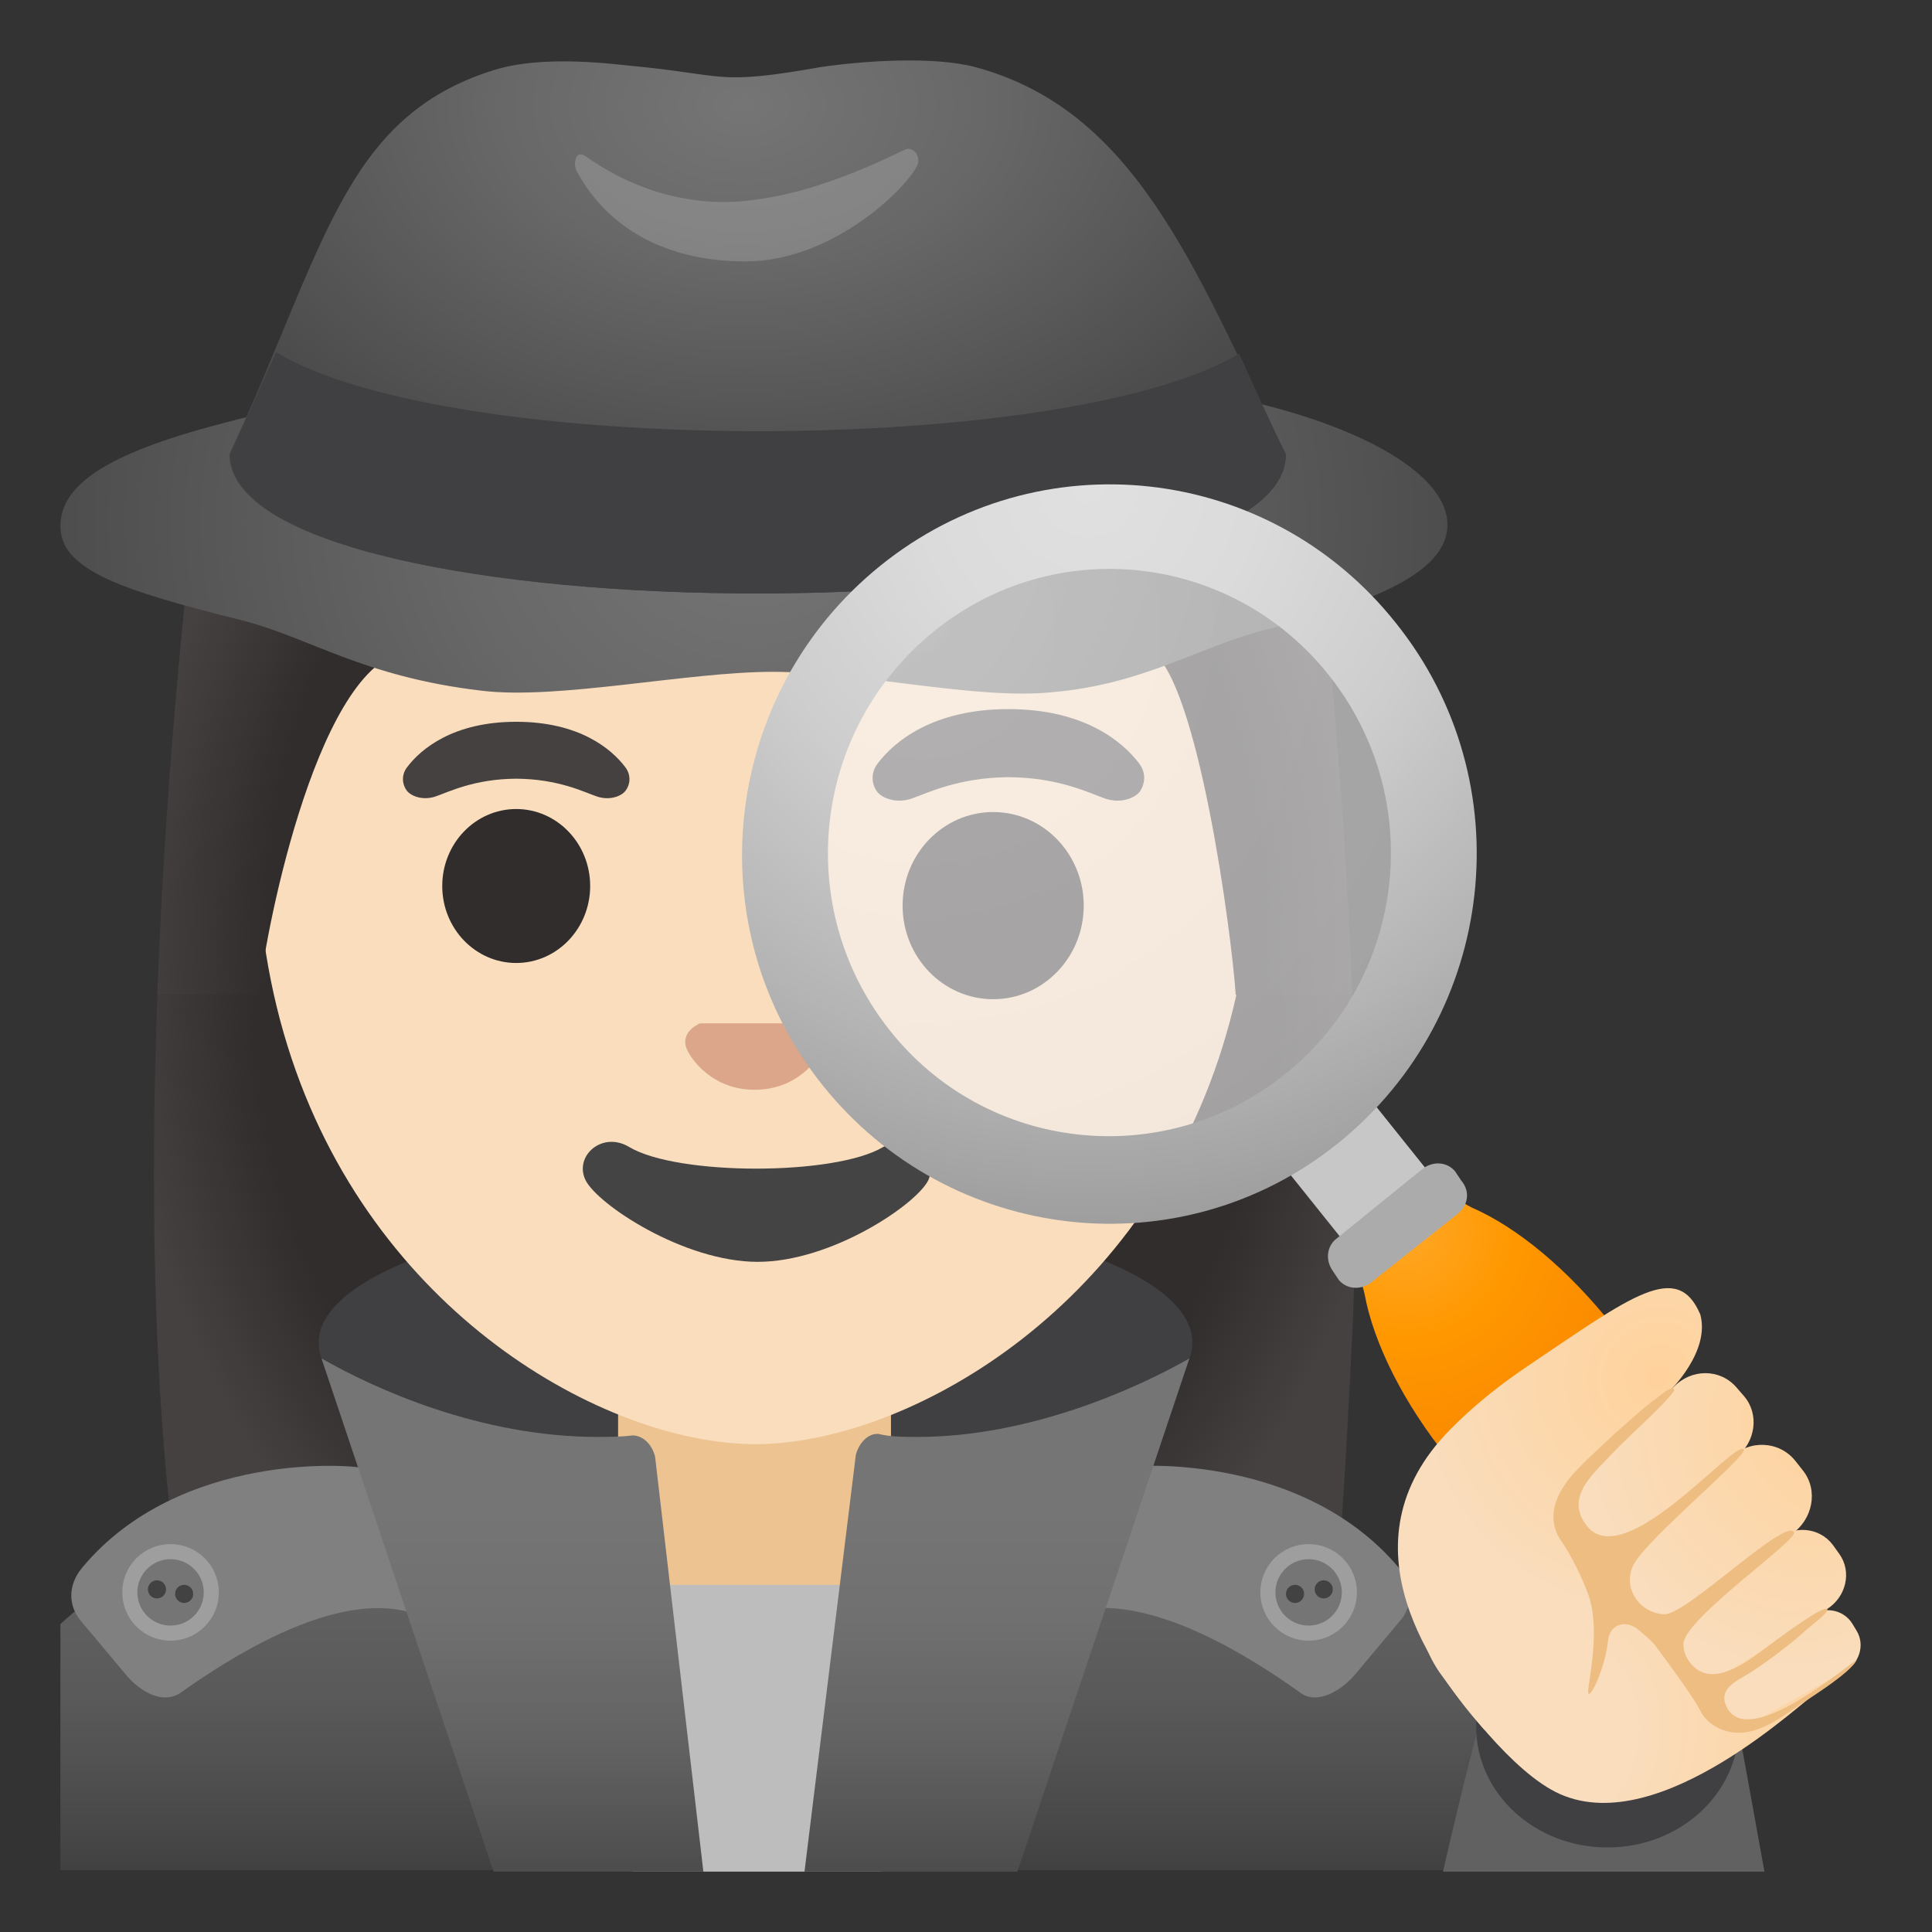 <?xml version="1.0" encoding="utf-8"?><!-- Uploaded to: SVG Repo, www.svgrepo.com, Generator: SVG Repo Mixer Tools -->
<svg width="800px" height="800px" viewBox="0 0 128 128" xmlns="http://www.w3.org/2000/svg" xmlns:xlink="http://www.w3.org/1999/xlink" aria-hidden="true" role="img" class="iconify iconify--noto" preserveAspectRatio="xMidYMid meet">
<rect x="0" y="0" width="128" height="128" fill="#333333" stroke="none"/>
<linearGradient id="IconifyId17ecdb2904d178eab22583" gradientUnits="userSpaceOnUse" x1="53" y1="34.74" x2="53" y2="-4.33" gradientTransform="matrix(1 0 0 -1 0 130)">
<stop offset=".161" stop-color="#606060">
</stop>
<stop offset=".288" stop-color="#606060">
</stop>
<stop offset=".449" stop-color="#595959">
</stop>
<stop offset=".684" stop-color="#464646">
</stop>
<stop offset=".962" stop-color="#262626">
</stop>
<stop offset="1" stop-color="#212121">
</stop>
</linearGradient>
<path d="M50.1 95.4H50c-18.1 0-36.8 3.7-46 12.2v16.3h98v-3.4c0-16.8-26.3-25.1-51.9-25.1z" fill="url(#IconifyId17ecdb2904d178eab22583)">
</path>
<path d="M87.8 40.38c.29 2.92.57 6.04.83 9.31c.03.42.06.83.1 1.25l.12 1.64c.05.73.11 1.45.15 2.19c.18 2.63.33 5.34.46 8.09c.08 1.76.14 3.52.21 5.3c0 .09.01.17 0 .26c.02.94.05 1.89.07 2.84c0 .26.01.53.02.81c.03 1.67.04 3.34.05 5.02c0 1.65-.01 3.3-.03 4.94c-.01.66-.02 1.33-.04 2c0 .64-.03 1.25-.05 1.88c-.02.49-.04.99-.05 1.47c-.02.49-.04.98-.07 1.47c-.04.77-.11 2.17-.19 3.77c-.08 1.19-.17 2.36-.26 3.52c-.05.61-.11 1.22-.16 1.82c-.05.53-.03 1.89-.05 2.72c0 .03.01.06 0 .09c0 .1-.02.18-.02.25c0 .06 0 .11-.01.14L11.24 99.9a115.547 115.547 0 0 1-.36-3.76c-.19-2.38-.35-4.83-.45-7.29c-.03-.49-.05-.98-.06-1.47c-.02-.49-.03-.99-.05-1.47c-.02-.63-.04-1.24-.05-1.88c-.02-.67-.03-1.33-.04-2c-.02-1.64-.03-3.29-.03-4.94c.01-1.67.02-3.35.05-5.02c.01-.28.01-.54.02-.81c.02-.95.05-1.9.07-2.84c0-.09.01-.17.01-.26c.06-1.79.12-3.55.21-5.3c.13-2.75.28-5.46.46-8.09c.04-.73.1-1.46.15-2.19c.05-.55.08-1.1.12-1.64c.03-.42.06-.84.1-1.25c.26-3.27.54-6.39.83-9.31c.01-.12.18-2 .87-4.81L43.54 7.6c1.93-.25 4.01-.39 6.22-.42l36.93 26.75c.93 3.69 1.1 6.3 1.11 6.45z" fill="#312d2d">
</path>
<radialGradient id="IconifyId17ecdb2904d178eab22584" cx="50.386" cy="64.339" r="42.376" gradientTransform="matrix(1 0 0 -1.19 0 142.069)" gradientUnits="userSpaceOnUse">
<stop offset=".794" stop-color="#454140" stop-opacity="0">
</stop>
<stop offset="1" stop-color="#454140">
</stop>
</radialGradient>
<path d="M87.8 40.38c.29 2.92.57 6.04.83 9.31c.03.42.06.83.1 1.25l.12 1.64c.05.73.11 1.45.15 2.19c.18 2.63.33 5.34.46 8.09c.08 1.76.14 3.52.21 5.3c0 .09.01.17 0 .26c.02.94.05 1.89.07 2.84c0 .26.01.53.02.81c.03 1.67.04 3.34.05 5.02c.01 1.64 0 3.3-.03 4.94c-.01.66-.02 1.33-.04 2c0 .64-.03 1.25-.05 1.88c-.02.49-.04.99-.05 1.47c-.02.49-.04.98-.07 1.47c-.04.77-.11 2.17-.19 3.77c-.17 3.01-.38 6.71-.48 8.07c0 .03.01.06 0 .09c0 .1-.02.18-.02.25c0 .06 0 .11-.01.14L11.24 99.9a115.547 115.547 0 0 1-.36-3.76c-.19-2.38-.35-4.83-.45-7.29c-.03-.49-.05-.98-.06-1.47c-.02-.49-.03-.99-.05-1.47c-.02-.63-.04-1.24-.05-1.88c-.02-.67-.03-1.33-.04-2c-.02-1.64-.03-3.29-.03-4.94c.01-1.67.02-3.35.05-5.02c.01-.28.01-.54.02-.81c.02-.95.05-1.9.07-2.84c0-.09.01-.17.01-.26c.06-1.79.12-3.55.21-5.3c.13-2.75.28-5.46.46-8.09c.04-.73.1-1.46.15-2.19c.05-.55.08-1.1.12-1.64c.03-.42.06-.84.1-1.25c.26-3.27.54-6.39.83-9.31c.01-.12.18-2 .87-4.81L43.54 7.6c1.93-.25 4.01-.39 6.22-.42l36.93 26.75c.93 3.69 1.1 6.3 1.11 6.45z" fill="url(#IconifyId17ecdb2904d178eab22584)">
</path>
<path d="M33.48 96.33c4.06.85 7.46 22.1 12.28 27.57h5.95c8.4-5.57 16.9-27.57 21.53-29.56c3.59-1.51 5.76-3.4 5.76-5.38c0-5-12.94-8.97-28.9-8.97s-28.99 4.06-28.99 8.97c0 3.12 4.91 5.76 12.37 7.37z" fill="#404042">
</path>
<path d="M49.07 110.53c-4.47 0-8.12-3.6-8.12-8.02V92.46h18.08v10.05c0 4.43-3.65 8.02-8.12 8.02h-1.84z" fill="#edc391">
</path>
<path d="M50.03 95.68c-2.36 0-5.06-.51-7.77-1.47c-11.65-4.12-25.25-16.79-25.25-38.93c0-29.52 17.79-39.99 33.02-39.99s33.02 10.47 33.02 39.99c0 22.18-13.63 34.84-25.29 38.95c-2.71.95-5.39 1.45-7.73 1.45z" fill="#f9ddbd">
</path>
<g fill="#312d2d">
<ellipse cx="34.2" cy="58.7" rx="4.9" ry="5.1">
</ellipse>
<ellipse cx="65.8" cy="60" rx="6" ry="6.2">
</ellipse>
</g>
<path d="M53.9 67.9c-.1 0-.2-.1-.3-.1h-7.1c-.1 0-.2 0-.3.1c-.6.3-1 .9-.7 1.6s1.7 2.7 4.5 2.7s4.2-2 4.5-2.7c.4-.7 0-1.3-.6-1.6z" fill="#dba689">
</path>
<path d="M58.5 76c-3.2 1.9-13.6 1.9-16.8 0c-1.8-1.1-3.7.6-2.9 2.2s6.5 5.4 11.4 5.4s10.5-3.8 11.3-5.4c.7-1.6-1.1-3.3-3-2.2z" fill="#444">
</path>
<g fill="#454140">
<path d="M41.43 50.83c-.93-1.23-3.07-3.01-7.23-3.01s-6.31 1.79-7.23 3.01c-.41.54-.31 1.17-.02 1.55c.26.35 1.04.68 1.9.39s2.54-1.16 5.35-1.18c2.81.02 4.49.89 5.35 1.18s1.64-.03 1.9-.39c.29-.38.39-1-.02-1.55z">
</path>
<path d="M75.48 50.59c-1.11-1.47-3.68-3.61-8.67-3.61s-7.56 2.14-8.67 3.61c-.49.65-.37 1.4-.03 1.86c.32.42 1.25.81 2.28.46s3.05-1.39 6.42-1.42c3.37.02 5.39 1.07 6.42 1.42s1.96-.04 2.28-.46c.33-.46.46-1.21-.03-1.86z">
</path>
</g>
<g>
<path d="M87.8 40.38c.74 7.43 1.42 16.18 1.78 25.36c0 .05-.01.12-.01.17h-7.7c-.27-4.09-2.49-20.63-5.54-22.74c-3.65-2.53-13.58-9.05-16.8-15.5c0 0-11.58 10.77-32.84 15.53c-5.89 1.32-9.31 19.57-9.51 22.69l-6.76.01c.34-9.24 1.03-18.05 1.77-25.53c.01-.13.19-2.1.92-5.03l33.9-28.07c1.11-.07 2.27-.1 3.47-.1c1.2 0 2.37.03 3.48.1l32.68 26.56c.98 3.75 1.15 6.4 1.16 6.55z" fill="#312d2d">
</path>
<radialGradient id="IconifyId17ecdb2904d178eab22585" cx="50.331" cy="67.824" r="41.282" gradientTransform="matrix(1 0 0 -1.214 0 144.308)" gradientUnits="userSpaceOnUse">
<stop offset=".794" stop-color="#454140" stop-opacity="0">
</stop>
<stop offset="1" stop-color="#454140">
</stop>
</radialGradient>
<path d="M87.8 40.38c.74 7.43 1.42 16.18 1.78 25.36c0 .05-.01.12-.01.17h-7.7c-.27-4.09-2.49-20.63-5.54-22.74c-3.65-2.53-13.58-9.05-16.8-15.5c0 0-11.58 10.77-32.84 15.53c-5.89 1.32-9.31 19.57-9.51 22.69l-6.76.01c.34-9.24 1.03-18.05 1.77-25.53c.01-.13.19-2.1.92-5.03l33.9-28.07c1.11-.07 2.27-.1 3.47-.1c1.2 0 2.37.03 3.48.1l32.68 26.56c.98 3.75 1.15 6.4 1.16 6.55z" fill="url(#IconifyId17ecdb2904d178eab22585)">
</path>
</g>
<path fill="#bdbdbd" d="M58.4 124l2.2-19H39.4l2.5 19z">
</path>
<g>
<defs>
<path id="IconifyId17ecdb2904d178eab22586" d="M4 4h120v120H4z">
</path>
</defs>
<clipPath id="IconifyId17ecdb2904d178eab22587">
<use xlink:href="#IconifyId17ecdb2904d178eab22586" overflow="visible">
</use>
</clipPath>
<g clip-path="url(#IconifyId17ecdb2904d178eab22587)">
<path d="M116.9 124l-2.1-11.6l-9.9-2.5c-3.3-.8-6.5 1.3-7 4.7c0 0-.8 2.9-2.3 9.4h21.3z" fill="#616161">
</path>
</g>
<defs>
<path id="IconifyId17ecdb2904d178eab22588" d="M4 4h120v120H4z">
</path>
</defs>
<clipPath id="IconifyId17ecdb2904d178eab22589">
<use xlink:href="#IconifyId17ecdb2904d178eab22588" overflow="visible">
</use>
</clipPath>
<ellipse cx="106.5" cy="114.4" rx="8.7" ry="8" clip-path="url(#IconifyId17ecdb2904d178eab22589)" fill="#404042">
</ellipse>
<g>
<defs>
<path id="IconifyId17ecdb2904d178eab22590" d="M4 4h120v120H4z">
</path>
</defs>
<clipPath id="IconifyId17ecdb2904d178eab22591">
<use xlink:href="#IconifyId17ecdb2904d178eab22590" overflow="visible">
</use>
</clipPath>
<g clip-path="url(#IconifyId17ecdb2904d178eab22591)">
<path d="M24.55 97.46l-.3-.15c-.59-.29-12.34-1.25-18.81 6.56c-.87 1.04-.96 2.32-.2 3.38l3.1 3.7c.71.85 1.69 1.51 2.61 1.51c.36 0 .72-.1 1.04-.33c8.17-5.79 12.84-6.06 15.32-5.26l2.25.72l-5.01-10.13z" fill="gray">
</path>
<circle cx="11.3" cy="105.5" r="2.7" fill="#757575" stroke="#9e9e9e" stroke-miterlimit="10">
</circle>
<g fill="#424242">
<circle cx="12.2" cy="105.6" r=".6">
</circle>
<circle cx="10.4" cy="105.3" r=".6">
</circle>
</g>
</g>
</g>
<g>
<defs>
<path id="IconifyId17ecdb2904d178eab22592" d="M4 4h120v120H4z">
</path>
</defs>
<clipPath id="IconifyId17ecdb2904d178eab22593">
<use xlink:href="#IconifyId17ecdb2904d178eab22592" overflow="visible">
</use>
</clipPath>
<g clip-path="url(#IconifyId17ecdb2904d178eab22593)">
<path d="M92.67 103.86c-6.57-7.8-18.24-6.85-18.82-6.55l-.3.15l-4.99 10.12l2.25-.72c2.48-.8 7.15-.53 15.25 5.22c.32.27.68.38 1.05.38c1 0 2.07-.81 2.65-1.5l3.15-3.76c.72-1.02.63-2.3-.24-3.34z" fill="gray">
</path>
<circle cx="86.7" cy="105.5" r="2.7" fill="#757575" stroke="#9e9e9e" stroke-miterlimit="10">
</circle>
<g fill="#424242">
<circle cx="85.8" cy="105.6" r=".6">
</circle>
<circle cx="87.7" cy="105.3" r=".6">
</circle>
</g>
</g>
</g>
<g>
<defs>
<path id="IconifyId17ecdb2904d178eab22594" d="M4 4h120v120H4z">
</path>
</defs>
<clipPath id="IconifyId17ecdb2904d178eab22595">
<use xlink:href="#IconifyId17ecdb2904d178eab22594" overflow="visible">
</use>
</clipPath>
<g clip-path="url(#IconifyId17ecdb2904d178eab22595)">
<linearGradient id="IconifyId17ecdb2904d178eab22596" gradientUnits="userSpaceOnUse" x1="33.95" y1="-1252.816" x2="33.95" y2="-1294.17" gradientTransform="matrix(1 0 0 -1 0 -1158)">
<stop offset=".125" stop-color="#757575">
</stop>
<stop offset=".3" stop-color="#707070">
</stop>
<stop offset=".502" stop-color="#626262">
</stop>
<stop offset=".718" stop-color="#4b4b4b">
</stop>
<stop offset=".942" stop-color="#2b2b2b">
</stop>
<stop offset="1" stop-color="#212121">
</stop>
</linearGradient>
<path d="M46.6 124l-3.2-27.5c-.2-.8-.8-1.4-1.5-1.4c-.8.1-1.6.1-2.3.1c-7.8 0-14.8-3.2-18.3-5.2l11.4 34h13.9z" fill="url(#IconifyId17ecdb2904d178eab22596)">
</path>
<linearGradient id="IconifyId17ecdb2904d178eab22597" gradientUnits="userSpaceOnUse" x1="66.05" y1="-1252.789" x2="66.05" y2="-1294.17" gradientTransform="matrix(1 0 0 -1 0 -1158)">
<stop offset=".125" stop-color="#757575">
</stop>
<stop offset=".3" stop-color="#707070">
</stop>
<stop offset=".502" stop-color="#626262">
</stop>
<stop offset=".718" stop-color="#4b4b4b">
</stop>
<stop offset=".942" stop-color="#2b2b2b">
</stop>
<stop offset="1" stop-color="#212121">
</stop>
</linearGradient>
<path d="M67.4 124l11.4-34c-3.5 2-10.6 5.2-18 5.2c-.9 0-1.8 0-2.6-.2h-.1c-.6 0-1.2.6-1.4 1.4L53.3 124h14.1z" fill="url(#IconifyId17ecdb2904d178eab22597)">
</path>
</g>
</g>
</g>
<g>
<radialGradient id="IconifyId17ecdb2904d178eab22598" cx="117.204" cy="-1548.272" r="61.738" gradientTransform="matrix(.918 0 0 -.782 -57.667 -1176.21)" gradientUnits="userSpaceOnUse">
<stop offset=".003" stop-color="#757575">
</stop>
<stop offset=".333" stop-color="#686868">
</stop>
<stop offset=".941" stop-color="#464646">
</stop>
<stop offset="1" stop-color="#424242">
</stop>
</radialGradient>
<path d="M83.5 26.76c-4.5-1.14-10.9-2.08-17-2.7c-5.1-.52-10.7.52-16.5.52s-11.4-1.04-16.5-.52c-6.1.52-13.7 2.7-18.2 3.84C7.5 29.88 4 31.95 4 34.86s4.1 4.26 12 6.23c4.5 1.14 8 3.74 15.9 4.67c5.1.62 13.6-1.25 19.3-1.25c5.8 0 13.4 1.87 18.5 1.35c6.1-.52 9.7-3.01 14.2-4.15c7.9-1.97 12-4.05 12-6.96s-4.5-6.02-12.4-7.99z" fill="url(#IconifyId17ecdb2904d178eab22598)">
</path>
<radialGradient id="IconifyId17ecdb2904d178eab22599" cx="140.254" cy="998.92" r="33.431" gradientTransform="matrix(0 .933 1.413 0 -1362.23 -123.91)" gradientUnits="userSpaceOnUse">
<stop offset=".003" stop-color="#757575">
</stop>
<stop offset=".333" stop-color="#686868">
</stop>
<stop offset=".941" stop-color="#464646">
</stop>
<stop offset="1" stop-color="#424242">
</stop>
</radialGradient>
<path d="M64.6 4.44c-2.8-.73-7.4-.41-10.2 0c-7.1 1.25-6.1.52-12.8-.1c-2.7-.31-6.3-.52-8.9.31c-10 3.12-11.2 11.94-17.5 25.44c.1 12.36 70 12.25 69.9 0C79 17.21 75 7.24 64.6 4.44z" fill="url(#IconifyId17ecdb2904d178eab22599)">
</path>
<path d="M38.8 10.35c3.2 2.28 7.1 3.43 11 2.91c3.5-.41 6.9-1.77 10.1-3.32c.5-.31 1.1.31.9.94c-.5 1.35-5.5 6.44-11.4 6.44c-5.5 0-9.2-2.39-11.1-5.82c-.4-.52-.2-1.66.5-1.15z" opacity=".2" fill="#eee">
</path>
<path d="M82.1 23.44c-11.6 6.85-52.3 6.85-63.8-.1c-1 2.18-2 4.47-3 6.75c.1 12.36 70 12.25 69.9 0c-1.1-2.19-2.1-4.47-3.1-6.65z" fill="#404042">
</path>
</g>
<g>
<g opacity=".6">
<radialGradient id="IconifyId17ecdb2904d178eab22600" cx="191.292" cy="-1029.168" r="41.908" gradientTransform="scale(1 -1) rotate(-6.367 9004.653 634.435)" gradientUnits="userSpaceOnUse">
<stop offset="0" stop-color="#fafafa">
</stop>
<stop offset="1" stop-color="#eee">
</stop>
</radialGradient>
<path d="M90.17 43.4c7.3 9.2 5.8 22.7-3.3 30.1s-22.6 5.8-30-3.4s-5.8-22.7 3.4-30.1s22.5-5.8 29.9 3.4z" fill="url(#IconifyId17ecdb2904d178eab22600)">
</path>
</g>
<path fill="#c7c7c7" d="M101.16 85.78l-5.68 4.52l-12.64-15.78L88.52 70z">
</path>
<radialGradient id="IconifyId17ecdb2904d178eab22601" cx="42.487" cy="-1219.828" r="48.964" gradientTransform="scale(1 -1) rotate(1.341 -50682.587 637.532)" gradientUnits="userSpaceOnUse">
<stop offset="0" stop-color="#e0e0e0">
</stop>
<stop offset=".227" stop-color="#dbdbdb">
</stop>
<stop offset=".494" stop-color="#cdcdcd">
</stop>
<stop offset=".779" stop-color="#b5b5b5">
</stop>
<stop offset="1" stop-color="#9e9e9e">
</stop>
</radialGradient>
<path d="M92.5 41.3C84.1 30.7 68.8 29 58.3 37.5s-12.2 23.9-3.8 34.4s23.7 12.3 34.2 3.8s12.2-23.9 3.8-34.4zm-7.36 29.87c-8.04 6.43-19.78 5.2-26.21-2.93s-5.11-19.87 2.93-26.4s19.78-5.2 26.21 2.93c6.44 8.13 5.11 19.96-2.93 26.4z" fill="url(#IconifyId17ecdb2904d178eab22601)">
</path>
<radialGradient id="IconifyId17ecdb2904d178eab22602" cx="93.198" cy="48.415" r="13.61" gradientTransform="matrix(1 0 0 -1 0 130)" gradientUnits="userSpaceOnUse">
<stop offset="0" stop-color="#ffa726">
</stop>
<stop offset=".04" stop-color="#ffa623">
</stop>
<stop offset=".517" stop-color="#ff9800">
</stop>
<stop offset="1" stop-color="#fb8c00">
</stop>
</radialGradient>
<path d="M113.1 100.6l-.4-.5c-.4-3.4-2.4-7.9-5.8-12.2c-3-3.8-6.4-6.6-9.4-7.9c-.8-.4-1.5-1-2.1-1.7l-.8-1l-6.2 5l.8 1c.6.7 1 1.5 1.2 2.4C91 89 93 93 96 96.7c3.4 4.3 7.3 7.3 10.5 8.4l.4.5c.4.5 1 .8 1.7.8c.5 0 .9-.2 1.3-.5l.9-.7c.2-.1.4-.2.6-.4c.2-.1.3-.3.5-.5l.9-.7c.9-.7 1.1-2.1.3-3z" fill="url(#IconifyId17ecdb2904d178eab22602)">
</path>
<path d="M96.6 80.4L90.8 85c-.7.5-1.6.4-2.1-.2l-.4-.6c-.5-.7-.4-1.6.2-2.1l5.8-4.7c.7-.5 1.6-.4 2.1.2l.4.6c.6.7.5 1.6-.2 2.2z" fill="#ababab">
</path>
</g>
<g>
<radialGradient id="IconifyId17ecdb2904d178eab22603" cx="-14.402" cy="165.915" r="21.685" gradientTransform="matrix(-.635 -.772 -.817 .671 227.452 -7.606)" gradientUnits="userSpaceOnUse">
<stop offset=".307" stop-color="#f9ddbd">
</stop>
<stop offset="1" stop-color="#ffd29c">
</stop>
</radialGradient>
<path d="M101.53 97.62c-.82.87-1.56 1.81-2.12 2.86c-.81 1.5-8.06 4.3-4.06 10.29c1.17 1.61 4.82 6.69 8.02 8.1c6.69 2.95 16.21-6.33 17.1-6.82c5.6-3.05-8.94-17.41-13.34-17.3c-.53.04-1.32.19-2.03.3c-1.37.24-2.71 1.67-3.57 2.57z" fill="url(#IconifyId17ecdb2904d178eab22603)">
</path>
<radialGradient id="IconifyId17ecdb2904d178eab22604" cx="75.215" cy="-22.348" r="15.889" gradientTransform="scale(1 -1) rotate(58.041 162.265 -20.048)" gradientUnits="userSpaceOnUse">
<stop offset="0" stop-color="#ffd29c">
</stop>
<stop offset="1" stop-color="#f9ddbd">
</stop>
</radialGradient>
<path d="M119.9 107.09l-5.74 4.2c-.75.52-.98 1.47-.58 2.23c.42.84 1.49 1.12 2.37.68l6.22-3.44c1.01-.53 1.41-1.77.84-2.71l-.29-.48c-.6-.96-1.89-1.18-2.82-.48z" fill="url(#IconifyId17ecdb2904d178eab22604)">
</path>
<radialGradient id="IconifyId17ecdb2904d178eab22605" cx="94.589" cy="-24.964" r="15.873" gradientTransform="matrix(.908 -.483 -.467 -.885 12.279 114.826)" gradientUnits="userSpaceOnUse">
<stop offset="0" stop-color="#ffd29c">
</stop>
<stop offset="1" stop-color="#f9ddbd">
</stop>
</radialGradient>
<path d="M98.35 114.61s1.74-.08 4.02-.72c6.9-1.96 2.59-8.93 1.94-10.03c-3.31-5.64 2.14-7.99 5.8-11.2c.76-.67 3.18-3.19 2.54-5.57c-1.53-3.61-4.58-1.2-11.4 3.39c-1.86 1.25-3.6 2.63-5.17 4.23c-7.5 7.59-.97 16.25 2.27 19.9z" fill="url(#IconifyId17ecdb2904d178eab22605)">
</path>
<radialGradient id="IconifyId17ecdb2904d178eab22606" cx="89.402" cy="-31.464" r="18.06" gradientTransform="scale(1 -1) rotate(41.201 188.36 -19.083)" gradientUnits="userSpaceOnUse">
<stop offset="0" stop-color="#ffd29c">
</stop>
<stop offset="1" stop-color="#f9ddbd">
</stop>
</radialGradient>
<path d="M114.64 96.58l-7.56 6.87c-1.02.91-.41 1.75.32 2.82c.78 1.18 1.64 2.04 2.88 1.21l8.41-5.83c1.42-.98 1.79-2.91.77-4.21l-.52-.66c-1.06-1.32-3.02-1.42-4.3-.2z" fill="url(#IconifyId17ecdb2904d178eab22606)">
</path>
<radialGradient id="IconifyId17ecdb2904d178eab22607" cx="97.041" cy="-34.279" r="17.259" gradientTransform="scale(1 -1) rotate(33.051 210.691 -22.439)" gradientUnits="userSpaceOnUse">
<stop offset="0" stop-color="#ffd29c">
</stop>
<stop offset="1" stop-color="#f9ddbd">
</stop>
</radialGradient>
<path d="M110.88 91.9l-6.19 6.28c-.93.92-1.03 2.33-.28 3.32c.8 1.09 2.4 1.23 3.54.38l7.06-5.32c1.31-1 1.57-2.87.53-4.07l-.53-.61c-1.08-1.21-2.97-1.21-4.13.02z" fill="url(#IconifyId17ecdb2904d178eab22607)">
</path>
<radialGradient id="IconifyId17ecdb2904d178eab22608" cx="80.973" cy="-26.303" r="17.265" gradientTransform="scale(1 -1) rotate(50.38 172.27 -18.625)" gradientUnits="userSpaceOnUse">
<stop offset="0" stop-color="#ffd29c">
</stop>
<stop offset="1" stop-color="#f9ddbd">
</stop>
</radialGradient>
<path d="M117.65 102.04l-6.13 5.25c-.93.76-1.13 2.04-.52 3c.64 1.06 2.08 1.32 3.19.63l6.85-4.31c1.28-.81 1.67-2.49.81-3.67l-.43-.6c-.89-1.17-2.61-1.32-3.77-.3z" fill="url(#IconifyId17ecdb2904d178eab22608)">
</path>
<path d="M118.86 101.51c-.6-.97-7.14 5.5-8.6 5.44c-1.67-.07-2.82-1.81-2.01-3.33c.92-1.71 7.58-7.21 7.28-7.59c-.56-.71-7.88 8.24-10.39 5.07c-1.56-1.96.55-3.56 1.77-4.9c.72-.79 4.2-3.9 4-4.16c-.2-.25-1.04.52-1.15.59c-.72.45-4.77 4.08-5.72 5.24c-1.57 1.92-1.21 3.35-.61 4.21c.7 1.01 1.43 2.5 1.83 3.66c.84 2.47-.16 6.13-.03 6.45c.14.34 1.12-1.69 1.31-3.51c.11-1.07 1.15-1.4 1.99-.72c.51.42.96.82 1.12 1.04c.34.46 2.36 3.15 2.91 4.18c.21.4.4.7.81 1.01c.3.23.64.4 1.01.5c1.64.45 3.17-.58 4.41-1.44c.74-.52 3.86-2.4 4.23-3.3c-1.61 1.2-7.11 5.64-8.55 3.28c-.78-1.34.6-1.85 1.48-2.41c1-.63 2.77-1.95 3.63-2.76c.24-.23 1.63-1.25 1.48-1.45c-.23-.29-3.13 1.87-3.46 2.11c-1.19.85-3.49 2.91-5.08 1.94c-.58-.36-.99-1.04-.99-1.73c0-1.66 7.64-6.92 7.33-7.42z" fill="#edbd82">
</path>
</g>
</svg>